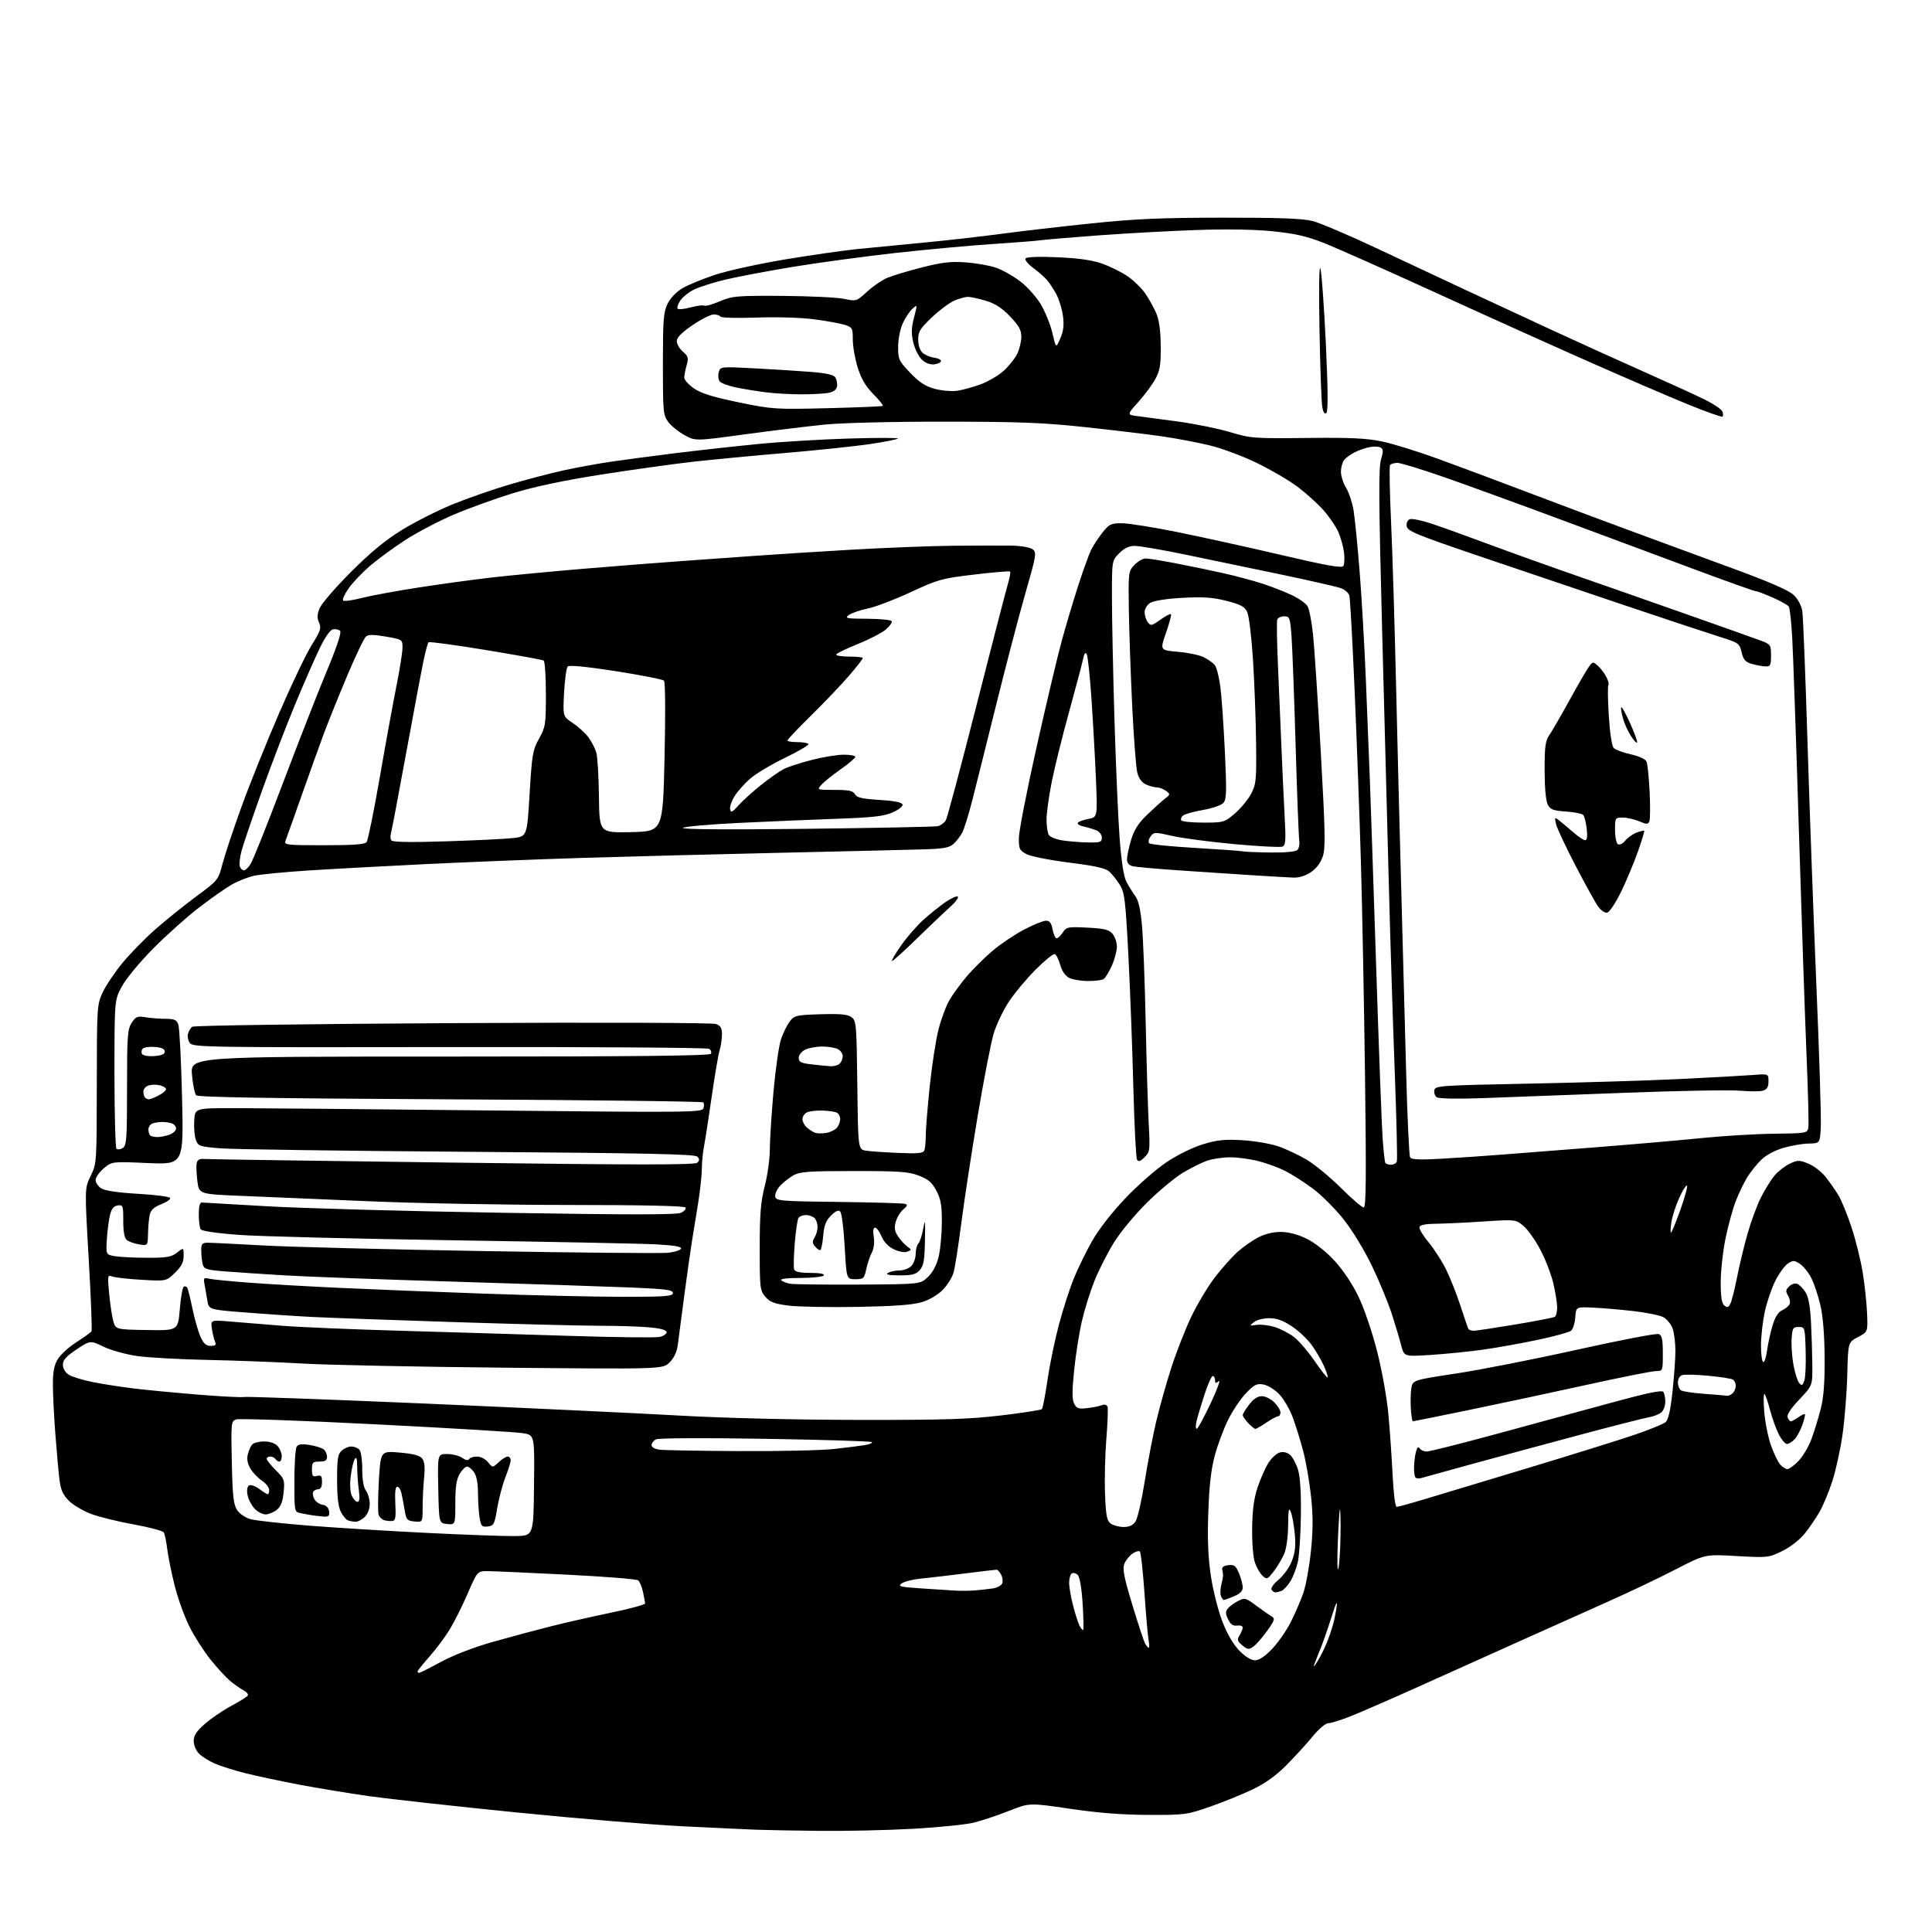 <?xml version="1.0" encoding="UTF-8" standalone="no"?>
<svg 
  version="1.1" 
  xmlns="http://www.w3.org/2000/svg" 
  xmlns:xlink="http://www.w3.org/1999/xlink" 
  xmlns:svg="http://www.w3.org/2000/svg"
  xmlns:rdf="http://www.w3.org/1999/02/22-rdf-syntax-ns#"
  xmlns:cc="http://creativecommons.org/ns#"
  xmlns:dc="http://purl.org/dc/elements/1.1/"
  viewBox="0 0 768 768"
  width="768"
  height="768"
>
<style>svg {background-color: white; }</style>"
<path stroke="none" fill="black" fill-rule="evenodd" d="M326.00,727.80C315.82,727.70 304.35,727.49 300.50,727.34C296.65,727.19 283.60,726.58 271.50,725.98C259.40,725.39 229.66,722.91 205.42,720.48C181.18,718.05 154.85,715.14 146.92,714.03C138.99,712.91 126.42,710.84 119.00,709.44C111.58,708.03 101.90,705.97 97.50,704.86C93.10,703.76 87.63,702.03 85.35,701.03C83.07,700.02 80.26,698.26 79.10,697.10C77.93,695.93 77.00,693.71 77.00,692.08C77.00,689.89 78.10,688.20 81.46,685.25C83.91,683.09 88.62,679.88 91.92,678.12C95.23,676.36 98.18,674.51 98.49,674.01C98.80,673.51 98.03,672.56 96.78,671.90C95.53,671.24 93.15,669.58 91.50,668.21C89.86,666.84 86.34,663.02 83.70,659.72C81.05,656.43 77.29,650.56 75.34,646.68C73.39,642.81 70.76,635.56 69.50,630.57C68.23,625.58 66.89,618.98 66.50,615.90C66.12,612.83 65.49,609.79 65.10,609.16C64.71,608.52 59.35,607.10 53.20,605.99C47.05,604.89 39.43,603.01 36.26,601.83C33.09,600.65 29.10,598.29 27.40,596.59C24.96,594.16 24.15,592.30 23.62,588.00C23.25,584.97 22.52,576.88 22.00,570.00C21.47,563.12 21.04,554.35 21.03,550.50C21.01,545.25 21.50,542.68 22.99,540.25C24.08,538.45 27.43,535.42 30.42,533.51C33.42,531.59 36.09,529.66 36.37,529.21C36.65,528.76 36.15,515.79 35.26,500.38C33.64,472.38 33.64,472.38 36.04,467.44C38.43,462.54 38.45,462.21 38.48,431.00C38.50,400.43 38.57,399.36 40.76,394.60C42.00,391.90 45.52,386.64 48.58,382.90C51.64,379.16 57.60,373.07 61.82,369.36C66.04,365.66 73.38,359.76 78.11,356.27C86.70,349.93 86.73,349.89 88.50,343.21C89.47,339.52 92.89,329.27 96.10,320.44C99.30,311.61 105.97,295.03 110.91,283.60C115.85,272.17 121.70,259.93 123.92,256.39C127.42,250.80 127.80,249.66 126.83,247.53C125.99,245.68 126.04,244.30 127.05,241.80C127.78,239.98 133.36,233.52 139.44,227.43C147.29,219.58 153.20,214.70 159.81,210.64C164.93,207.49 173.93,202.94 179.81,200.53C185.69,198.13 195.90,194.57 202.50,192.62C209.10,190.68 218.64,188.17 223.70,187.05C228.77,185.93 237.32,184.36 242.70,183.56C248.09,182.76 259.96,181.19 269.07,180.07C278.19,178.95 292.81,177.33 301.57,176.48C310.33,175.62 326.50,174.65 337.50,174.32C348.50,174.00 357.25,174.00 356.95,174.33C356.64,174.67 351.70,175.64 345.96,176.51C340.23,177.37 325.18,178.95 312.52,180.03C299.86,181.10 283.20,182.69 275.50,183.55C267.80,184.41 251.41,186.70 239.07,188.63C224.00,191.00 212.45,193.44 203.86,196.08C196.83,198.24 186.22,202.08 180.29,204.61C174.35,207.14 165.68,211.70 161.00,214.74C156.32,217.77 149.99,222.43 146.92,225.08C143.85,227.74 140.07,231.73 138.52,233.97C136.97,236.21 136.01,238.35 136.40,238.73C136.78,239.11 140.11,238.65 143.79,237.71C147.48,236.76 157.70,234.88 166.50,233.52C175.30,232.16 188.35,230.38 195.50,229.56C202.65,228.74 219.07,227.18 232.00,226.09C244.93,225.01 262.48,223.63 271.00,223.03C279.52,222.43 292.57,221.50 300.00,220.96C307.43,220.42 324.52,219.33 338.00,218.54C351.48,217.75 369.93,217.03 379.00,216.94C388.07,216.86 398.45,216.84 402.06,216.89C405.76,216.95 409.41,217.58 410.43,218.33C412.15,219.59 412.02,220.45 407.57,235.97C405.00,244.94 399.77,264.93 395.94,280.39C392.11,295.85 387.83,312.96 386.43,318.42C385.03,323.87 383.28,329.50 382.54,330.92C381.81,332.34 380.25,334.37 379.08,335.43C377.31,337.03 375.13,337.41 366.23,337.66C360.33,337.83 334.57,338.45 309.00,339.02C283.43,339.60 248.32,340.51 231.00,341.05C213.68,341.58 185.78,342.69 169.00,343.51C152.22,344.32 131.07,345.48 122.00,346.07C112.92,346.66 103.47,347.59 101.00,348.13C98.53,348.67 94.47,350.28 92.00,351.71C89.53,353.14 83.67,357.25 79.00,360.85C74.33,364.45 66.22,371.70 61.00,376.95C55.75,382.23 50.16,388.97 48.50,392.01C45.50,397.50 45.50,397.50 45.50,426.67C45.50,442.71 45.86,456.19 46.30,456.63C46.74,457.07 47.86,456.94 48.80,456.35C50.32,455.38 50.50,452.84 50.50,432.34C50.50,411.73 50.69,409.13 52.35,406.59C53.98,404.10 54.62,403.84 57.85,404.37C59.86,404.71 63.42,404.98 65.77,404.99C69.29,405.00 70.20,405.40 70.89,407.25C71.35,408.49 72.01,421.52 72.37,436.22C73.01,462.94 73.01,462.94 58.75,462.33C44.50,461.71 44.50,461.71 41.25,464.44C39.46,465.95 38.00,468.03 38.00,469.07C38.00,470.10 39.01,471.60 40.25,472.40C41.70,473.32 46.88,474.09 54.77,474.55C61.52,474.94 67.30,475.67 67.61,476.18C67.92,476.68 66.36,477.81 64.14,478.68C61.19,479.84 59.94,480.98 59.52,482.92C59.20,484.38 58.89,487.74 58.84,490.39C58.74,495.22 58.74,495.22 55.28,494.66C53.38,494.35 51.19,493.57 50.41,492.93C49.46,492.14 49.00,489.64 49.00,485.31C49.00,479.22 48.88,478.88 46.79,479.18C45.20,479.41 44.33,480.49 43.72,483.00C43.24,484.93 42.69,489.26 42.48,492.63C42.10,498.75 42.10,498.75 45.80,499.37C47.83,499.70 53.60,499.98 58.62,499.99C66.33,500.00 68.13,499.68 70.37,497.93C73.00,495.85 73.00,495.85 73.00,499.23C73.00,501.77 72.14,503.44 69.55,505.95C66.10,509.30 66.10,509.30 56.30,508.74C50.91,508.43 45.64,507.84 44.59,507.42C42.78,506.70 42.72,507.05 43.37,514.08C43.75,518.16 44.48,523.08 45.00,525.00C45.94,528.50 45.94,528.50 58.36,528.71C70.77,528.92 70.77,528.92 71.47,520.46C71.86,515.81 72.56,511.77 73.02,511.49C73.48,511.20 74.11,511.37 74.42,511.87C74.73,512.37 75.66,516.09 76.49,520.14C77.32,524.19 78.75,529.19 79.65,531.25C80.92,534.12 81.88,535.00 83.76,535.00C85.72,535.00 86.06,534.65 85.45,533.25C85.04,532.29 84.48,529.97 84.22,528.10C83.75,524.69 83.75,524.69 91.62,525.34C95.96,525.70 105.12,526.45 112.00,527.00C118.88,527.55 140.03,528.45 159.00,528.99C177.97,529.54 208.32,530.45 226.44,531.03C244.55,531.61 260.64,531.80 262.19,531.46C263.73,531.12 265.00,530.27 265.00,529.57C265.00,528.72 262.72,528.07 258.25,527.65C254.54,527.30 245.53,527.01 238.24,527.01C230.95,527.00 204.85,526.34 180.24,525.54C155.63,524.74 130.55,523.83 124.50,523.53C118.45,523.23 106.64,522.45 98.26,521.79C83.02,520.61 83.02,520.61 82.44,517.06C82.12,515.10 81.62,512.20 81.32,510.61C80.83,507.99 80.99,507.78 83.14,508.31C84.44,508.62 91.80,509.35 99.50,509.92C107.20,510.49 123.17,511.41 135.00,511.95C146.82,512.50 172.47,513.53 192.00,514.23C211.53,514.93 236.50,515.50 247.50,515.50C264.61,515.50 267.50,515.28 267.50,514.00C267.50,512.76 264.69,512.38 251.00,511.81C241.93,511.43 210.65,510.40 181.50,509.51C152.35,508.63 121.53,507.49 113.00,506.97C104.47,506.46 93.82,505.75 89.33,505.39C82.14,504.82 81.10,504.49 80.60,502.62C80.28,501.45 80.02,499.04 80.01,497.25C80.00,494.37 80.31,494.00 82.75,494.01C84.26,494.01 94.05,494.50 104.50,495.08C114.95,495.67 154.32,496.68 192.00,497.32C229.68,497.97 262.71,498.27 265.42,498.00C268.13,497.73 270.51,496.98 270.72,496.35C270.98,495.56 267.92,495.03 260.80,494.65C255.14,494.35 218.78,493.62 180.00,493.03C141.22,492.44 102.98,491.48 95.00,490.89C86.21,490.24 80.22,489.36 79.77,488.66C79.36,488.02 79.02,485.36 79.02,482.75C79.01,479.60 79.42,478.01 80.25,478.02C80.94,478.03 92.53,478.70 106.00,479.50C119.47,480.30 161.49,481.47 199.36,482.09C249.96,482.92 268.87,482.92 270.67,482.11C272.01,481.49 272.84,480.54 272.50,480.00C272.10,479.36 255.43,479.00 226.19,478.99C201.06,478.98 165.43,478.33 147.00,477.53C128.57,476.73 105.76,475.77 96.30,475.39C79.11,474.70 79.11,474.70 78.45,469.48C78.10,466.61 77.97,463.42 78.18,462.38C78.45,461.07 79.31,460.56 81.03,460.71C82.39,460.83 126.82,461.47 179.76,462.15C254.09,463.10 276.29,463.11 277.21,462.19C278.13,461.27 278.12,460.72 277.15,459.75C276.18,458.78 255.99,458.36 186.49,457.86C137.32,457.51 92.98,456.89 87.97,456.50C79.40,455.82 78.81,455.63 77.89,453.20C77.35,451.79 77.04,448.35 77.20,445.56C77.50,440.50 77.50,440.50 93.00,440.50C101.53,440.51 146.85,440.91 193.72,441.41C273.46,442.25 278.99,442.20 279.60,440.61C279.95,439.68 279.93,438.60 279.54,438.21C279.15,437.82 233.89,437.27 178.97,437.00C108.55,436.65 78.78,436.18 78.00,435.40C77.40,434.80 76.64,431.09 76.31,427.15C75.71,420.00 75.71,420.00 178.80,420.00C253.35,420.00 282.07,419.69 282.57,418.89C282.95,418.28 282.64,417.39 281.88,416.92C281.12,416.45 234.66,416.14 178.63,416.23C82.72,416.39 76.69,416.30 75.49,414.65C74.79,413.69 74.44,412.04 74.71,410.99C74.99,409.93 75.73,408.66 76.36,408.16C77.01,407.65 121.55,407.03 179.90,406.71C239.17,406.39 283.29,406.54 284.65,407.06C286.44,407.74 287.00,408.71 287.00,411.15C287.00,412.92 286.58,415.74 286.07,417.43C285.56,419.12 284.17,427.25 282.98,435.50C281.80,443.75 280.42,452.66 279.92,455.30C279.41,457.94 279.00,462.10 279.00,464.55C279.00,467.00 278.33,473.16 277.52,478.25C276.70,483.34 275.59,490.20 275.05,493.50C274.50,496.80 273.14,506.48 272.01,515.00C270.88,523.52 269.72,532.37 269.43,534.66C269.09,537.35 267.95,539.79 266.20,541.55C263.50,544.27 263.50,544.27 201.00,543.68C166.62,543.35 130.40,542.61 120.50,542.04C110.60,541.47 93.50,540.81 82.50,540.59C71.50,540.37 58.90,539.67 54.50,539.04C50.10,538.41 44.11,536.75 41.19,535.35C35.88,532.80 35.88,532.80 30.44,536.41C26.30,539.16 25.00,540.61 25.00,542.49C25.00,543.96 25.93,545.56 27.29,546.46C28.55,547.28 32.94,548.62 37.04,549.43C41.14,550.24 48.55,551.39 53.50,551.98C58.45,552.57 69.88,553.66 78.90,554.40C87.92,555.13 96.02,555.55 96.90,555.32C97.78,555.09 130.22,556.27 169.00,557.94C207.78,559.62 253.00,561.75 269.50,562.68C288.01,563.72 315.40,564.39 341.00,564.43C375.41,564.49 385.15,564.18 398.00,562.65C406.52,561.64 413.80,560.51 414.16,560.15C414.52,559.79 415.53,554.55 416.41,548.50C417.28,542.45 419.34,532.52 420.97,526.43C422.60,520.34 425.26,512.12 426.87,508.16C428.48,504.20 431.76,497.51 434.15,493.29C436.77,488.67 442.04,481.91 447.39,476.29C452.27,471.16 459.62,464.72 463.71,461.99C468.03,459.10 474.10,456.12 478.19,454.87C483.90,453.14 486.86,452.83 493.86,453.25C498.61,453.53 505.03,454.63 508.13,455.68C511.22,456.74 516.35,459.16 519.52,461.05C522.70,462.95 528.80,467.99 533.08,472.25C537.37,476.51 541.42,480.00 542.09,480.00C543.03,480.00 543.15,468.24 542.61,427.25C542.23,398.24 541.49,359.88 540.96,342.00C540.43,324.12 539.31,293.52 538.46,274.00C537.62,254.47 536.68,237.69 536.38,236.69C536.08,235.70 534.63,234.42 533.16,233.86C531.70,233.29 520.83,230.80 509.00,228.33C497.18,225.85 480.07,222.30 471.00,220.42C461.93,218.55 453.00,217.01 451.17,217.01C448.82,217.00 446.99,217.86 444.92,219.92C442.00,222.85 442.00,222.85 442.01,237.67C442.02,245.83 442.46,267.35 443.00,285.50C443.54,303.65 444.46,324.99 445.05,332.92C445.75,342.29 446.68,348.41 447.72,350.42C448.59,352.11 450.17,354.66 451.21,356.08C452.56,357.90 453.37,361.39 453.97,368.08C454.44,373.26 455.09,390.55 455.43,406.50C455.76,422.45 456.31,440.51 456.63,446.64C457.20,457.23 457.12,457.88 454.99,460.01C453.34,461.66 452.57,461.92 451.99,460.99C451.57,460.30 450.91,447.31 450.52,432.12C450.14,416.93 449.25,393.40 448.55,379.84C447.41,357.83 447.05,354.81 445.17,351.77C444.01,349.90 442.14,347.53 441.01,346.51C439.47,345.11 435.46,344.21 425.09,342.91C417.47,341.95 409.83,340.45 408.12,339.56C405.29,338.10 405.00,337.50 405.00,333.22C405.00,330.63 408.14,314.49 411.97,297.36C415.80,280.23 420.32,261.10 422.03,254.86C423.73,248.61 426.73,238.55 428.70,232.50C430.66,226.45 432.95,220.15 433.77,218.50C434.60,216.85 436.60,213.81 438.22,211.75C440.89,208.36 441.62,208.00 445.91,208.00C448.53,208.00 458.41,209.56 467.88,211.48C477.35,213.39 495.93,217.48 509.17,220.58C527.47,224.86 533.43,225.92 534.01,224.98C534.43,224.30 534.55,221.89 534.27,219.62C533.99,217.36 532.98,213.70 532.02,211.50C531.06,209.30 528.40,205.39 526.11,202.81C523.81,200.23 519.16,196.03 515.75,193.47C512.35,190.92 505.05,186.65 499.53,183.99C494.02,181.32 485.68,178.22 481.00,177.08C476.32,175.94 468.00,174.35 462.50,173.54C457.00,172.73 443.27,171.07 432.00,169.86C414.83,168.01 405.65,167.64 375.50,167.62C354.30,167.60 334.57,168.09 327.50,168.81C320.90,169.48 306.69,171.22 295.93,172.68C276.36,175.35 276.36,175.35 272.02,172.92C269.63,171.59 266.74,169.23 265.59,167.67C263.63,165.02 263.50,163.57 263.51,144.67C263.52,126.98 263.75,124.03 265.39,120.72C266.51,118.45 268.91,115.96 271.38,114.52C273.65,113.19 279.55,110.78 284.50,109.16C289.45,107.55 301.82,104.84 312.00,103.14C322.18,101.45 335.00,99.60 340.50,99.04C346.00,98.48 357.93,97.32 367.00,96.46C376.07,95.60 389.80,94.05 397.50,93.02C405.20,91.98 421.40,90.10 433.50,88.84C451.21,87.00 461.45,86.55 486.00,86.53C508.56,86.51 517.88,86.85 521.80,87.86C524.72,88.61 536.20,93.50 547.30,98.72C558.41,103.94 574.25,111.37 582.50,115.22C590.75,119.08 606.73,126.49 618.00,131.70C629.27,136.90 646.14,144.54 655.48,148.68C664.81,152.82 675.07,157.52 678.27,159.14C681.47,160.75 684.35,162.75 684.67,163.58C684.99,164.41 685.01,165.32 684.73,165.61C684.44,165.89 678.42,163.78 671.35,160.90C664.28,158.03 646.58,150.41 632.00,143.96C617.42,137.52 589.52,124.95 570.00,116.02C550.48,107.10 530.63,98.29 525.90,96.44C519.40,93.90 514.52,92.80 505.90,91.93C498.66,91.20 487.56,91.02 475.50,91.44C465.05,91.80 447.73,92.75 437.00,93.54C426.27,94.33 415.93,95.20 414.00,95.47C412.07,95.75 403.30,96.44 394.50,97.01C385.70,97.59 368.38,99.18 356.00,100.55C343.62,101.93 325.18,104.43 315.00,106.11C304.82,107.79 292.68,110.10 288.00,111.23C283.32,112.37 277.82,114.14 275.76,115.16C273.71,116.19 271.29,118.16 270.38,119.54C269.47,120.93 269.03,122.36 269.40,122.73C269.76,123.10 272.11,122.85 274.60,122.18C277.10,121.52 279.53,121.21 280.00,121.50C280.47,121.79 283.25,121.01 286.18,119.76C291.14,117.65 292.82,117.51 311.00,117.62C321.73,117.69 332.74,118.22 335.48,118.79C340.44,119.82 340.48,119.81 344.66,115.96C346.97,113.83 350.58,111.35 352.68,110.46C354.78,109.57 361.00,107.70 366.50,106.30C374.56,104.25 377.96,103.86 384.00,104.31C388.12,104.61 393.52,105.57 396.00,106.44C398.48,107.31 402.75,109.72 405.50,111.80C408.25,113.87 411.95,117.98 413.71,120.93C415.48,123.88 417.56,129.03 418.34,132.39C419.76,138.50 419.76,138.50 421.48,134.54C422.74,131.63 423.03,129.27 422.55,125.65C422.19,122.93 421.03,119.09 419.98,117.10C418.93,115.12 417.27,112.56 416.28,111.41C415.30,110.25 412.82,108.07 410.76,106.54C408.70,105.02 407.30,103.32 407.65,102.76C408.05,102.11 412.67,101.93 420.39,102.27C428.94,102.64 434.19,103.40 438.23,104.84C441.39,105.96 445.91,108.22 448.29,109.85C450.66,111.49 453.80,114.55 455.26,116.66C456.71,118.77 458.68,122.30 459.62,124.50C460.78,127.21 461.36,131.40 461.41,137.50C461.49,144.93 461.12,147.21 459.33,150.55C458.14,152.78 455.08,156.91 452.55,159.74C447.93,164.87 447.93,164.87 452.22,165.42C454.57,165.72 461.90,166.70 468.50,167.60C475.10,168.50 484.32,170.38 489.00,171.79C497.15,174.24 498.41,174.33 519.50,174.10C536.80,173.90 543.18,174.20 549.38,175.49C553.71,176.39 563.83,179.53 571.88,182.47C579.92,185.40 596.17,191.48 608.00,195.97C619.83,200.47 638.50,207.45 649.50,211.50C660.50,215.55 678.66,222.24 689.87,226.36C703.64,231.42 711.14,234.72 713.05,236.55C714.70,238.13 716.10,240.75 716.44,242.87C716.76,244.87 717.69,268.32 718.51,295.00C719.33,321.68 720.93,365.32 722.05,392.00C723.18,418.68 723.97,443.65 723.80,447.50C723.50,454.50 723.50,454.50 719.00,454.58C716.52,454.62 711.94,455.41 708.82,456.33C705.34,457.36 701.91,459.24 699.97,461.18C698.23,462.92 695.81,465.96 694.59,467.92C693.37,469.89 691.37,474.00 690.15,477.06C688.92,480.12 687.05,486.87 685.97,492.06C684.90,497.25 684.02,505.16 684.01,509.63C684.00,515.47 684.40,518.09 685.43,518.94C686.57,519.89 687.06,519.76 687.82,518.31C688.35,517.32 689.53,512.67 690.45,508.00C691.37,503.32 693.24,495.50 694.62,490.60C696.00,485.71 698.42,479.14 700.00,476.00C701.58,472.86 704.03,468.93 705.43,467.27C706.83,465.60 709.53,463.50 711.43,462.60C714.58,461.10 715.21,461.10 718.82,462.54C720.99,463.41 724.08,465.78 725.68,467.81C727.29,469.84 729.57,473.09 730.75,475.03C731.93,476.97 734.25,482.61 735.91,487.57C737.57,492.52 739.59,500.61 740.41,505.54C741.22,510.47 742.02,517.87 742.19,521.98C742.50,529.46 742.50,529.46 738.57,531.51C734.64,533.56 734.64,533.56 734.32,546.53C734.14,553.66 733.28,564.38 732.42,570.35C731.56,576.32 729.73,584.64 728.36,588.85C726.99,593.06 724.71,598.52 723.30,601.00C721.88,603.48 719.20,607.38 717.35,609.68C715.39,612.11 711.67,614.99 708.46,616.57C703.04,619.21 702.69,619.25 690.35,618.55C677.77,617.83 677.77,617.83 666.14,623.84C659.74,627.14 647.75,632.86 639.50,636.54C631.25,640.23 615.73,647.18 605.00,651.99C594.27,656.80 576.27,664.89 565.00,669.97C553.73,675.05 541.23,680.51 537.22,682.10C533.22,683.70 529.08,685.00 528.03,685.00C526.93,685.00 524.27,687.24 521.81,690.25C519.44,693.13 514.77,698.25 511.43,701.62C507.26,705.83 503.02,708.88 497.93,711.32C493.84,713.28 486.23,716.37 481.00,718.19C471.84,721.38 470.96,721.50 456.50,721.45C446.09,721.42 436.56,720.67 425.36,719.02C409.22,716.63 409.22,716.63 401.11,719.84C396.64,721.60 390.40,723.70 387.24,724.49C384.09,725.29 373.18,726.40 363.00,726.97C352.82,727.54 336.18,727.91 326.00,727.80zM166.60,665.00C166.92,665.00 170.86,663.02 175.35,660.59C180.31,657.91 188.40,654.80 196.00,652.65C202.88,650.71 213.22,647.93 219.00,646.48C224.78,645.02 235.57,642.58 243.00,641.04C250.43,639.51 256.48,637.86 256.45,637.38C256.42,636.90 256.03,634.83 255.59,632.79C255.15,630.74 254.28,628.68 253.65,628.20C253.02,627.71 240.35,626.71 225.50,625.96C210.65,625.21 196.54,624.58 194.14,624.55C189.78,624.50 189.78,624.50 185.98,633.30C183.89,638.14 180.68,644.58 178.84,647.62C177.00,650.66 173.36,655.55 170.75,658.48C168.14,661.42 166.00,664.09 166.00,664.41C166.00,664.73 166.27,665.00 166.60,665.00zM523.67,660.50C524.71,658.85 526.31,655.70 527.22,653.50C528.13,651.30 529.31,647.92 529.85,646.00C530.39,644.08 531.07,640.70 531.36,638.50C531.70,635.93 531.00,637.36 529.39,642.50C528.02,646.90 525.98,652.75 524.86,655.50C523.74,658.25 522.59,661.17 522.31,662.00C522.02,662.83 522.64,662.15 523.67,660.50zM498.87,660.00C500.49,660.00 502.83,658.45 505.66,655.49C508.03,653.02 511.39,648.18 513.13,644.75C514.86,641.32 517.11,636.08 518.13,633.11C519.15,630.14 520.50,622.66 521.13,616.47C521.97,608.17 521.98,602.52 521.16,594.86C520.56,589.16 519.14,581.01 518.02,576.75C516.89,572.49 515.02,566.46 513.86,563.35C512.69,560.23 510.33,556.18 508.62,554.34C506.90,552.50 504.08,550.72 502.35,550.39C499.62,549.87 498.69,550.32 495.35,553.76C493.23,555.95 490.02,560.72 488.21,564.36C486.40,568.01 483.99,574.48 482.86,578.74C481.40,584.25 480.66,590.85 480.31,601.50C479.95,612.27 480.25,619.38 481.38,626.72C482.24,632.34 484.28,640.40 485.93,644.63C487.81,649.50 490.29,653.74 492.66,656.16C495.00,658.56 497.33,660.00 498.87,660.00zM498.23,654.55C496.43,655.81 495.92,655.76 493.85,654.05C491.82,652.39 491.67,651.85 492.75,650.08C493.44,648.95 494.00,647.54 494.00,646.95C494.00,646.36 493.00,646.02 491.78,646.19C490.16,646.41 489.18,645.73 488.20,643.70C487.11,641.44 487.09,640.60 488.10,639.38C488.79,638.55 490.61,637.22 492.15,636.42C494.80,635.05 495.19,635.15 499.33,638.24C501.74,640.03 504.48,641.95 505.41,642.50C506.95,643.40 506.78,643.97 503.69,648.32C501.80,650.96 499.34,653.77 498.23,654.55zM456.61,655.00C456.91,655.00 456.91,653.76 456.61,652.25C456.31,650.74 455.56,642.30 454.96,633.50C454.35,624.70 453.53,617.17 453.14,616.76C452.74,616.35 451.40,616.73 450.15,617.61C448.90,618.49 447.44,620.34 446.92,621.72C446.16,623.70 446.85,627.18 450.10,637.87C452.37,645.37 454.65,652.29 455.15,653.25C455.66,654.21 456.32,655.00 456.61,655.00zM430.54,648.00C430.80,648.00 430.73,643.39 430.38,637.75C430.01,631.62 429.24,626.95 428.47,626.13C427.77,625.38 426.70,625.07 426.10,625.44C425.49,625.81 425.00,627.49 425.00,629.16C425.00,630.84 425.71,634.97 426.59,638.33C427.46,641.70 428.60,645.25 429.12,646.23C429.64,647.20 430.28,648.00 430.54,648.00zM486.50,636.00C486.19,636.00 485.68,635.32 485.36,634.48C485.04,633.65 485.07,631.74 485.43,630.23C485.79,628.73 486.12,627.05 486.17,626.50C486.22,625.95 486.08,624.83 485.88,624.00C485.62,622.98 486.40,622.40 488.27,622.18C490.63,621.91 491.27,622.40 492.52,625.40C493.34,627.34 494.00,629.87 494.00,631.02C494.00,632.45 492.92,633.56 490.53,634.55C488.62,635.35 486.81,636.00 486.50,636.00zM387.50,632.22C389.70,632.04 392.92,631.68 394.65,631.42C396.39,631.16 398.07,630.25 398.40,629.40C398.73,628.55 398.53,626.99 397.96,625.93C397.39,624.87 396.61,623.99 396.21,623.98C395.82,623.97 390.10,624.64 383.50,625.48C376.90,626.31 368.96,627.24 365.86,627.55C362.76,627.86 359.40,628.72 358.40,629.45C356.82,630.61 357.83,630.86 366.04,631.40C371.24,631.75 377.30,632.14 379.50,632.28C381.70,632.42 385.30,632.39 387.50,632.22zM506.98,633.00C506.50,633.00 505.81,632.51 505.44,631.91C505.07,631.31 506.36,629.50 508.30,627.90C510.28,626.27 512.60,623.00 513.56,620.47C514.84,617.13 515.13,614.35 514.70,609.73C514.38,606.30 513.67,602.38 513.12,601.00C512.33,599.00 512.11,600.06 512.06,606.28C512.03,610.67 511.37,615.58 510.55,617.53C509.75,619.44 507.89,622.59 506.41,624.53C503.88,627.85 503.61,627.96 501.90,626.41C500.90,625.50 499.52,623.13 498.84,621.13C498.13,619.05 497.67,613.19 497.75,607.38C497.85,600.07 498.47,595.53 499.98,591.07C501.12,587.66 503.06,583.32 504.28,581.42C505.50,579.52 507.53,577.69 508.79,577.36C510.22,576.99 511.76,577.38 512.89,578.40C513.88,579.30 515.28,581.94 516.00,584.27C516.85,587.03 517.24,593.32 517.12,602.42C517.02,610.07 516.47,618.38 515.91,620.88C515.35,623.39 514.01,626.87 512.93,628.62C511.84,630.37 510.26,632.07 509.40,632.40C508.54,632.73 507.45,633.00 506.98,633.00zM532.03,623.50C532.43,621.85 532.82,615.81 532.88,610.08C532.95,604.35 532.84,599.85 532.64,600.08C532.44,600.31 532.05,606.35 531.78,613.50C531.51,620.65 531.62,625.15 532.03,623.50zM204.78,610.62C212.07,610.50 212.07,610.50 212.28,590.50C212.50,570.50 212.50,570.50 208.00,569.72C205.53,569.29 179.30,567.71 149.73,566.21C120.16,564.70 95.02,563.82 93.88,564.24C91.86,564.99 91.81,565.55 92.15,581.30C92.44,594.69 92.81,598.06 94.24,600.25C95.24,601.77 97.54,603.33 99.63,603.91C101.64,604.46 112.11,605.61 122.89,606.47C133.68,607.32 154.88,608.63 170.00,609.37C185.12,610.12 200.78,610.68 204.78,610.62zM193.89,606.80C191.57,607.07 191.21,606.69 190.65,603.30C190.30,601.21 190.02,596.79 190.01,593.47C190.00,589.65 189.43,586.63 188.44,585.22C187.59,584.00 186.33,583.00 185.66,583.00C184.98,583.00 183.66,584.31 182.72,585.90C181.45,588.05 181.00,591.08 181.00,597.47C181.00,606.13 181.00,606.13 177.75,605.81C174.50,605.50 174.50,605.50 174.22,591.75C173.94,578.00 173.94,578.00 177.75,578.00C179.84,578.00 182.53,578.68 183.71,579.51C185.08,580.47 186.10,580.65 186.49,580.01C186.84,579.45 188.26,579.00 189.65,579.00C191.07,579.00 192.98,579.99 194.00,581.25C195.83,583.50 195.83,583.50 198.23,581.25C199.55,580.01 201.16,579.00 201.81,579.00C202.47,579.00 203.00,579.66 203.00,580.46C203.00,581.27 202.06,584.31 200.91,587.21C199.76,590.12 198.30,595.65 197.66,599.50C196.59,605.95 196.29,606.52 193.89,606.80zM446.67,607.00C448.98,607.00 450.39,606.33 451.42,604.75C452.22,603.51 453.84,596.42 455.02,589.00C456.20,581.58 458.23,570.96 459.52,565.42C460.82,559.88 463.53,550.20 465.54,543.92C467.56,537.64 471.15,528.45 473.51,523.50C475.88,518.55 480.04,511.57 482.76,508.00C485.47,504.43 489.54,499.83 491.80,497.79C494.06,495.75 497.84,493.09 500.20,491.87C502.95,490.46 506.22,489.68 509.25,489.71C512.28,489.75 515.98,490.73 519.43,492.42C522.68,494.01 527.09,497.49 530.43,501.09C533.80,504.74 537.56,510.33 539.96,515.31C542.21,519.94 545.43,529.36 547.38,537.00C549.30,544.51 551.30,555.61 551.89,562.00C552.47,568.33 553.23,579.24 553.58,586.25C553.94,593.60 554.62,599.00 555.19,599.00C555.74,599.00 560.53,597.69 565.84,596.09C571.15,594.49 589.90,588.84 607.50,583.53C625.10,578.22 644.23,572.25 650.00,570.27C655.77,568.29 661.21,566.07 662.09,565.33C663.19,564.39 664.03,560.71 664.84,553.24C665.48,547.33 666.00,539.98 666.00,536.90C666.00,533.82 665.50,529.87 664.89,528.12C664.28,526.37 662.59,524.32 661.12,523.56C659.66,522.81 654.20,521.72 648.98,521.13C643.77,520.55 636.58,519.95 633.00,519.79C626.50,519.50 626.50,519.50 626.20,523.67C626.03,525.97 625.28,528.35 624.54,528.97C623.80,529.58 617.86,531.22 611.35,532.60C604.83,533.98 595.00,535.74 589.50,536.51C584.00,537.28 574.70,538.22 568.83,538.60C558.15,539.28 558.15,539.28 557.02,534.89C556.40,532.48 554.74,526.90 553.33,522.50C551.93,518.10 548.38,509.51 545.46,503.41C542.35,496.92 537.61,489.12 534.04,484.63C530.68,480.40 525.14,474.89 521.72,472.37C518.30,469.85 513.44,466.74 510.93,465.47C508.41,464.19 503.62,462.44 500.28,461.57C496.94,460.71 491.80,460.02 488.86,460.04C485.91,460.07 481.81,460.69 479.73,461.43C477.66,462.17 473.41,464.29 470.29,466.14C467.17,467.99 460.74,473.32 456.01,478.00C451.18,482.76 445.35,489.80 442.76,494.00C440.21,498.12 436.75,504.95 435.06,509.16C433.38,513.37 431.13,520.57 430.07,525.16C429.00,529.75 427.62,538.53 426.99,544.68C426.13,553.18 426.13,556.38 427.03,558.05C428.02,559.91 428.81,560.16 432.35,559.73C434.63,559.45 437.23,558.92 438.12,558.55C439.07,558.16 439.95,558.43 440.24,559.19C440.51,559.91 440.31,565.67 439.79,572.00C439.27,578.33 439.04,588.18 439.27,593.90C439.61,602.55 439.99,604.52 441.53,605.65C442.55,606.39 444.86,607.00 446.67,607.00zM141.25,604.92C140.29,604.88 138.93,604.61 138.23,604.33C137.53,604.05 136.29,602.53 135.48,600.96C134.47,599.00 134.00,594.98 134.00,588.20C134.00,579.89 134.29,578.05 135.83,576.65C136.83,575.74 138.54,575.00 139.63,575.00C140.71,575.00 142.14,575.54 142.80,576.20C143.49,576.89 144.00,580.20 144.00,584.01C144.00,588.27 144.52,591.31 145.47,592.56C146.28,593.63 146.95,595.96 146.97,597.75C146.99,599.70 146.20,601.80 145.00,603.00C143.90,604.10 142.21,604.96 141.25,604.92zM156.00,604.62C155.18,604.71 153.75,604.59 152.84,604.34C151.92,604.09 150.89,603.14 150.54,602.24C150.19,601.33 150.22,595.22 150.60,588.67C151.30,576.75 151.30,576.75 158.90,577.42C164.29,577.89 166.89,578.58 167.84,579.79C168.78,581.00 169.00,583.23 168.59,587.40C168.26,590.64 168.00,595.96 168.00,599.21C168.00,605.13 168.00,605.13 164.77,604.81C161.79,604.52 161.49,604.16 160.80,600.00C160.39,597.52 159.81,594.49 159.51,593.25C159.21,592.01 158.47,591.00 157.88,591.00C157.17,591.00 156.92,593.35 157.15,597.73C157.43,603.14 157.21,604.48 156.00,604.62zM128.82,602.86C127.54,602.79 125.38,602.55 124.00,602.33C122.62,602.12 120.49,601.72 119.25,601.45C117.06,600.98 117.00,600.61 117.02,588.73C117.02,582.00 117.43,575.87 117.91,575.11C118.57,574.08 119.92,573.89 123.10,574.40C125.46,574.78 127.99,575.57 128.70,576.17C129.42,576.76 130.00,578.09 130.00,579.12C130.00,580.54 129.27,581.00 127.00,581.00C124.31,581.00 124.00,581.32 124.00,584.12C124.00,586.74 124.32,587.15 126.00,586.71C127.66,586.28 128.00,586.68 128.00,589.09C128.00,590.96 127.48,592.00 126.56,592.00C125.77,592.00 124.85,592.44 124.51,592.98C124.18,593.52 124.38,594.84 124.95,595.91C125.53,596.98 127.01,598.00 128.25,598.18C129.70,598.39 130.61,599.30 130.82,600.75C131.08,602.56 130.68,602.97 128.82,602.86zM105.56,602.00C104.35,602.00 102.38,600.97 101.19,599.70C100.00,598.44 98.75,596.02 98.41,594.32C98.03,592.40 98.25,590.97 98.99,590.50C99.66,590.09 101.47,590.71 103.05,591.88C104.63,593.05 106.16,594.00 106.46,594.00C106.76,594.00 107.00,593.21 107.00,592.25C107.00,591.29 105.69,589.63 104.10,588.56C102.51,587.50 100.45,585.33 99.51,583.75C98.40,581.86 98.04,579.96 98.49,578.19C98.86,576.72 99.63,574.95 100.20,574.26C100.78,573.57 102.92,573.00 104.97,573.00C107.30,573.00 109.31,573.68 110.35,574.83C111.26,575.83 112.00,577.63 112.00,578.83C112.00,580.02 111.58,581.00 111.06,581.00C110.54,581.00 109.84,580.55 109.50,580.00C109.16,579.45 108.23,579.00 107.44,579.00C106.65,579.00 106.00,579.40 106.00,579.90C106.00,580.39 107.63,582.43 109.62,584.42C113.05,587.85 113.22,588.33 112.75,593.21C112.39,596.96 111.64,598.87 110.02,600.19C108.79,601.18 106.78,602.00 105.56,602.00zM142.11,597.00C142.92,597.00 143.08,595.57 142.64,592.36C142.29,589.81 141.99,585.65 141.98,583.11C141.97,579.83 141.70,578.93 141.03,579.99C140.51,580.81 139.78,583.88 139.42,586.82C139.01,590.05 139.19,593.11 139.85,594.58C140.46,595.91 141.48,597.00 142.11,597.00zM564.93,587.56C564.06,587.81 563.05,587.72 562.68,587.34C562.30,586.97 562.04,585.05 562.10,583.08C562.15,581.11 562.51,578.38 562.89,577.01C563.36,575.32 563.83,574.92 564.35,575.76C564.77,576.44 566.04,577.00 567.17,577.00C568.30,577.00 580.98,573.80 595.36,569.89C609.74,565.99 630.27,560.40 640.99,557.48C655.11,553.63 660.69,552.49 661.23,553.33C661.64,553.98 661.98,555.71 661.98,557.18C661.99,558.65 661.35,560.51 660.55,561.31C659.75,562.11 657.39,563.06 655.30,563.43C653.21,563.79 640.48,567.04 627.00,570.65C613.52,574.26 594.40,579.43 584.50,582.15C574.60,584.87 565.79,587.30 564.93,587.56zM710.54,584.00C711.21,584.00 713.17,582.57 714.88,580.81C716.59,579.06 718.93,575.14 720.06,572.11C721.19,569.08 722.86,563.65 723.77,560.05C724.95,555.37 725.39,549.51 725.32,539.50C725.25,530.54 724.64,523.06 723.61,518.73C722.74,515.00 721.11,510.17 720.00,507.99C718.88,505.81 716.86,503.30 715.49,502.40C713.27,500.95 712.76,500.93 710.73,502.26C709.48,503.08 707.22,506.18 705.72,509.15C704.22,512.12 702.33,517.69 701.51,521.52C700.70,525.36 700.03,531.29 700.02,534.69C700.01,538.10 700.39,541.12 700.87,541.42C701.35,541.72 702.04,539.77 702.39,537.10C702.75,534.42 703.73,529.91 704.57,527.07C705.64,523.47 706.83,521.58 708.50,520.82C709.81,520.22 711.13,519.10 711.43,518.33C711.73,517.55 711.42,516.05 710.75,514.98C709.76,513.39 709.84,512.73 711.19,511.38C712.10,510.47 713.53,509.99 714.36,510.31C715.20,510.63 716.68,512.10 717.65,513.58C718.88,515.47 719.55,519.01 719.89,525.39C720.15,530.40 720.39,538.16 720.43,542.64C720.50,550.78 720.50,550.78 715.26,556.32C711.82,559.95 710.22,562.41 710.61,563.43C710.94,564.30 711.52,565.00 711.88,565.00C712.25,565.00 713.58,564.28 714.84,563.40C716.10,562.52 717.28,561.95 717.48,562.15C717.67,562.34 717.23,564.22 716.51,566.32C715.78,568.42 714.40,571.00 713.44,572.07C712.48,573.13 711.09,574.00 710.37,574.00C709.64,574.00 708.17,572.29 707.11,570.21C706.04,568.12 704.49,563.80 703.65,560.61C702.82,557.42 701.82,554.51 701.43,554.15C701.04,553.79 700.98,556.88 701.30,561.00C701.61,565.12 702.80,571.17 703.94,574.43C705.08,577.69 706.76,581.18 707.66,582.18C708.57,583.18 709.86,584.00 710.54,584.00zM294.00,576.83C309.68,576.92 326.55,576.54 331.50,576.00C336.45,575.46 342.01,574.76 343.85,574.45C345.70,574.13 346.92,573.59 346.58,573.25C346.24,572.90 327.18,572.32 304.23,571.95C279.91,571.55 261.77,571.64 260.75,572.17C259.79,572.66 259.00,573.70 259.00,574.47C259.00,575.30 260.32,576.04 262.25,576.28C264.04,576.50 278.32,576.75 294.00,576.83zM475.73,567.97C476.15,567.96 478.63,563.41 481.24,557.86C483.84,552.32 485.30,548.33 484.49,549.01C483.27,550.02 483.00,549.94 483.00,548.62C483.00,547.73 482.59,547.00 482.08,547.00C481.58,547.00 480.04,550.49 478.67,554.75C477.30,559.01 475.90,563.74 475.57,565.25C475.24,566.76 475.31,567.99 475.73,567.97zM499.03,568.00C498.66,568.00 497.37,566.96 496.17,565.69C494.98,564.41 494.00,562.99 494.00,562.53C494.00,562.07 495.15,560.18 496.55,558.34C498.24,556.13 499.94,555.00 501.60,555.00C502.97,555.00 505.20,556.10 506.55,557.45C507.90,558.80 509.00,560.60 509.00,561.45C509.00,562.30 508.57,563.00 508.04,563.00C507.52,563.00 505.43,564.12 503.40,565.50C501.38,566.88 499.41,568.00 499.03,568.00zM561.61,565.00C561.38,565.00 561.04,562.86 560.85,560.25C560.66,557.64 560.73,553.95 561.00,552.06C561.50,548.61 561.50,548.61 579.00,545.96C588.62,544.50 610.27,540.24 627.10,536.49C643.94,532.74 658.45,529.96 659.35,530.31C660.67,530.81 661.00,532.36 661.00,537.97C661.00,544.97 660.99,545.00 658.25,545.02C656.74,545.03 644.25,547.52 630.50,550.55C616.75,553.58 595.72,558.07 583.76,560.53C571.80,562.99 561.83,565.00 561.61,565.00zM686.55,554.83C687.13,554.92 688.14,554.46 688.80,553.80C689.46,553.14 690.00,551.82 690.00,550.86C690.00,549.90 689.48,548.80 688.85,548.41C688.21,548.01 683.82,547.33 679.10,546.88C674.37,546.44 669.71,546.31 668.75,546.61C667.72,546.92 667.00,548.12 667.00,549.51C667.00,550.81 667.56,552.25 668.25,552.69C668.94,553.14 673.10,553.76 677.50,554.08C681.90,554.40 685.97,554.74 686.55,554.83zM717.23,548.91C717.69,547.66 717.94,542.33 717.78,537.07C717.50,527.60 717.47,527.50 715.00,527.50C712.73,527.50 712.47,527.93 712.20,532.23C712.03,534.83 712.36,539.51 712.94,542.62C713.51,545.73 714.52,548.93 715.19,549.73C716.21,550.96 716.52,550.84 717.23,548.91zM527.76,547.58C527.98,547.35 527.29,545.22 526.21,542.83C525.13,540.45 522.90,536.67 521.24,534.42C519.59,532.18 516.08,528.92 513.45,527.17C510.00,524.89 507.49,524.00 504.52,524.00C502.24,524.00 499.51,524.70 498.44,525.57C496.59,527.06 496.63,527.11 499.43,526.67C501.05,526.41 504.27,526.78 506.58,527.47C508.90,528.17 512.39,529.96 514.35,531.45C516.30,532.94 520.02,537.27 522.62,541.07C525.22,544.88 527.53,547.80 527.76,547.58zM585.81,529.00C586.74,528.99 594.16,527.88 602.31,526.52C610.45,525.16 617.54,523.78 618.06,523.46C618.58,523.14 618.99,521.45 618.99,519.69C618.98,517.94 618.29,513.62 617.46,510.10C616.63,506.58 614.33,500.61 612.34,496.83C610.35,493.04 607.33,488.77 605.62,487.34C602.52,484.73 602.52,484.73 589.51,485.57C582.35,486.04 573.84,486.44 570.59,486.46C566.83,486.49 564.52,486.95 564.26,487.73C564.03,488.41 565.63,491.11 567.82,493.73C570.00,496.35 573.13,501.20 574.77,504.50C576.42,507.80 579.00,514.33 580.53,519.00C582.05,523.67 583.48,527.84 583.71,528.25C583.93,528.66 584.88,529.00 585.81,529.00zM341.00,519.51C329.73,519.71 317.35,519.48 313.50,519.00C307.81,518.28 306.08,517.63 304.25,515.50C302.11,513.02 302.00,512.07 302.00,496.10C302.00,482.59 302.39,477.79 304.00,471.50C305.10,467.20 306.00,460.71 306.01,457.09C306.01,453.47 306.67,443.07 307.47,434.00C308.28,424.93 309.64,415.48 310.50,413.00C311.36,410.52 312.92,407.38 313.97,406.00C315.76,403.66 316.55,403.48 326.19,403.18C334.13,402.94 336.96,403.21 338.50,404.35C340.39,405.76 340.52,407.18 340.80,431.38C341.10,456.93 341.10,456.93 344.30,457.42C346.06,457.69 351.86,458.09 357.20,458.31C364.98,458.64 367.00,458.43 367.45,457.28C367.75,456.48 368.00,453.85 368.00,451.43C368.00,449.00 368.71,440.20 369.58,431.86C370.45,423.52 372.02,413.32 373.08,409.18C374.14,405.05 376.12,399.77 377.48,397.44C378.85,395.11 381.98,390.85 384.43,387.97C386.89,385.09 391.47,380.56 394.61,377.91C397.75,375.25 403.35,371.49 407.06,369.54C410.76,367.59 414.69,366.00 415.78,366.00C417.27,366.00 417.94,366.89 418.43,369.50C418.80,371.43 419.51,373.00 420.02,373.00C420.53,373.00 421.64,371.95 422.48,370.67C423.92,368.47 424.49,368.36 432.26,368.75C438.96,369.10 440.83,369.55 442.25,371.20C443.21,372.31 443.99,374.63 443.98,376.36C443.97,378.09 443.04,381.51 441.93,383.97C440.81,386.43 439.36,388.79 438.70,389.21C438.04,389.63 435.25,389.97 432.50,389.97C429.75,389.97 426.39,389.41 425.03,388.72C423.46,387.93 422.15,386.03 421.45,383.54C420.85,381.38 419.87,379.46 419.28,379.26C418.69,379.06 415.30,381.81 411.74,385.37C408.18,388.93 403.41,394.63 401.13,398.05C398.85,401.46 396.09,407.24 394.99,410.88C393.90,414.52 391.02,429.43 388.58,444.00C386.14,458.57 383.23,477.70 382.10,486.50C380.97,495.30 379.59,504.05 379.04,505.94C378.49,507.82 376.58,510.87 374.79,512.71C372.88,514.69 369.50,516.69 366.53,517.60C362.92,518.70 355.73,519.24 341.00,519.51zM341.19,510.64C365.87,510.50 365.87,510.50 368.86,507.63C370.78,505.80 372.31,502.91 373.11,499.63C373.80,496.81 374.38,490.68 374.40,486.00C374.43,479.15 374.01,476.69 372.24,473.34C370.52,470.07 369.04,468.79 365.28,467.34C361.18,465.76 357.51,465.50 339.50,465.50C321.83,465.50 318.02,465.76 315.50,467.15C313.85,468.07 311.45,469.94 310.16,471.32C308.87,472.69 307.98,474.65 308.17,475.66C308.50,477.38 310.18,477.52 333.51,477.79C347.26,477.96 359.11,478.30 359.85,478.55C360.85,478.89 360.65,479.47 359.09,480.76C357.92,481.72 356.58,483.91 356.09,485.63C355.42,488.03 355.61,489.39 356.93,491.40C357.88,492.85 359.52,494.67 360.58,495.44C362.43,496.80 362.43,496.88 360.66,497.57C359.59,497.98 357.36,497.59 355.35,496.63C353.14,495.57 351.36,493.72 350.43,491.49C349.63,489.57 348.47,488.00 347.86,488.00C347.13,488.00 346.95,489.28 347.33,491.66C347.70,493.91 347.40,496.31 346.57,497.91C345.82,499.33 344.82,502.30 344.35,504.50C343.55,508.24 343.27,508.50 340.00,508.50C336.50,508.50 336.50,508.50 335.78,495.58C335.39,488.48 334.59,482.19 334.02,481.62C333.29,480.89 332.17,481.38 330.32,483.22C328.27,485.27 327.57,487.12 327.21,491.44C326.96,494.50 326.41,497.00 326.00,497.00C325.58,497.00 324.65,496.29 323.93,495.42C322.90,494.18 322.88,493.43 323.81,491.93C324.46,490.88 325.00,488.99 325.00,487.71C325.00,486.44 324.46,484.86 323.80,484.20C323.14,483.54 321.59,483.00 320.36,483.00C319.13,483.00 317.79,483.53 317.39,484.18C316.99,484.82 316.33,489.39 315.92,494.33C315.51,499.26 315.41,503.91 315.70,504.65C316.05,505.57 318.09,506.00 322.17,506.00C325.88,506.00 327.89,506.38 327.50,507.00C327.16,507.55 322.99,508.00 318.24,508.00C312.99,508.00 309.97,508.36 310.55,508.92C311.07,509.42 312.62,510.04 314.00,510.30C315.38,510.56 327.61,510.71 341.19,510.64zM357.60,506.98C353.29,506.97 351.94,506.68 353.00,506.00C353.82,505.47 355.89,505.02 357.60,505.02C359.31,505.01 361.43,504.18 362.35,503.17C363.26,502.17 364.00,500.01 364.00,498.37C364.00,496.74 364.48,494.92 365.06,494.34C365.65,493.75 366.52,491.07 367.00,488.39C367.74,484.24 367.84,484.95 367.69,493.15C367.53,501.06 367.16,503.17 365.60,504.90C364.05,506.60 362.53,507.00 357.60,506.98zM664.24,490.00C664.51,490.00 666.19,485.92 667.97,480.94C669.75,475.95 670.94,471.61 670.62,471.29C670.29,470.96 668.92,473.13 667.56,476.10C666.20,479.07 664.79,483.41 664.42,485.75C664.05,488.09 663.97,490.00 664.24,490.00zM552.95,463.00C553.96,463.00 555.00,462.44 555.26,461.75C555.52,461.06 555.15,444.98 554.43,426.00C553.71,407.02 552.65,373.50 552.08,351.50C551.50,329.50 550.29,283.45 549.38,249.16C548.08,199.80 547.99,185.97 548.95,182.77C549.92,179.52 549.91,178.56 548.88,177.93C548.17,177.49 546.22,177.39 544.55,177.71C542.87,178.03 540.15,178.97 538.50,179.80C536.85,180.63 534.95,182.03 534.28,182.90C533.61,183.78 533.05,185.85 533.04,187.50C533.02,189.15 533.94,192.03 535.08,193.90C536.22,195.77 537.56,199.82 538.07,202.90C538.57,205.98 539.65,216.82 540.46,227.00C541.28,237.18 542.40,256.75 542.96,270.50C543.52,284.25 544.22,301.80 544.52,309.50C544.82,317.20 545.94,350.50 547.02,383.50C548.09,416.50 549.26,447.55 549.61,452.50C549.96,457.45 550.45,461.84 550.69,462.25C550.92,462.66 551.94,463.00 552.95,463.00zM572.89,460.62C579.28,460.26 590.12,459.52 597.00,458.98C603.88,458.44 621.20,457.09 635.50,455.97C649.80,454.85 668.25,453.24 676.50,452.39C684.75,451.55 697.58,450.77 705.00,450.68C718.50,450.50 718.50,450.50 718.86,448.00C719.06,446.62 718.71,433.35 718.09,418.50C717.47,403.65 716.08,362.70 715.00,327.50C713.93,292.30 712.76,258.71 712.40,252.86C712.05,247.01 711.46,241.74 711.09,241.15C710.73,240.56 707.85,238.94 704.69,237.54C701.53,236.14 698.49,235.00 697.93,235.00C697.37,235.00 686.70,231.20 674.21,226.55C661.72,221.90 638.00,213.08 621.50,206.94C605.00,200.80 583.93,193.13 574.68,189.89C565.43,186.65 556.80,184.00 555.49,184.00C554.19,184.00 552.86,184.41 552.55,184.92C552.24,185.43 552.42,195.44 552.96,207.17C553.50,218.90 554.40,248.30 554.96,272.50C555.52,296.70 556.46,333.60 557.04,354.50C557.62,375.40 558.48,407.44 558.95,425.69C559.42,443.95 560.14,459.42 560.55,460.08C561.09,460.96 564.36,461.10 572.89,460.62zM62.60,452.00C63.85,452.00 66.02,451.56 67.43,451.02C68.85,450.49 70.00,449.41 70.00,448.63C70.00,447.85 69.29,446.94 68.42,446.61C67.55,446.27 65.79,446.00 64.50,446.00C63.21,446.00 61.45,446.27 60.58,446.61C59.71,446.94 59.00,447.99 59.00,448.94C59.00,449.89 59.30,450.97 59.67,451.33C60.03,451.70 61.35,452.00 62.60,452.00zM328.50,450.34C330.15,450.05 332.06,449.09 332.75,448.22C333.44,447.34 334.00,445.83 334.00,444.87C334.00,443.91 333.45,442.78 332.78,442.36C332.11,441.95 329.52,441.55 327.03,441.47C324.54,441.39 321.71,441.72 320.75,442.20C319.79,442.68 319.00,443.88 319.00,444.88C319.00,445.88 319.79,447.38 320.75,448.21C321.71,449.05 323.18,449.99 324.00,450.30C324.82,450.61 326.85,450.63 328.50,450.34zM59.22,437.00C59.70,437.00 61.43,436.31 63.05,435.47C64.67,434.64 66.00,433.52 66.00,432.99C66.00,432.47 64.91,431.76 63.57,431.43C62.24,431.09 60.21,431.12 59.07,431.48C57.93,431.84 57.00,432.93 57.00,433.90C57.00,434.87 57.30,435.97 57.67,436.33C58.03,436.70 58.73,437.00 59.22,437.00zM589.00,436.54C579.36,436.88 571.94,436.74 571.15,436.19C570.41,435.68 569.97,434.41 570.16,433.38C570.51,431.60 572.41,431.46 607.51,430.77C627.86,430.37 654.85,429.55 667.50,428.94C680.15,428.33 693.31,427.60 696.75,427.33C703.00,426.83 703.00,426.83 703.00,429.85C703.00,432.04 702.42,433.05 700.88,433.54C699.71,433.91 695.55,433.92 691.63,433.57C687.71,433.21 666.73,433.60 645.00,434.44C623.27,435.27 598.08,436.22 589.00,436.54zM330.05,423.84C331.45,423.93 333.14,423.46 333.80,422.80C334.46,422.14 335.00,420.81 335.00,419.84C335.00,418.86 334.13,417.60 333.07,417.04C332.00,416.47 329.19,416.01 326.82,416.01C324.44,416.02 321.38,416.60 320.00,417.29C318.61,418.00 317.50,419.43 317.50,420.53C317.50,422.15 318.39,422.61 322.50,423.09C325.25,423.42 328.65,423.76 330.05,423.84zM61.34,419.80C64.24,419.59 65.50,419.04 65.50,418.00C65.50,416.98 64.26,416.40 61.62,416.18C59.48,416.01 57.29,416.31 56.76,416.84C56.22,417.38 56.09,418.34 56.48,418.97C56.88,419.61 58.99,419.97 61.34,419.80zM354.62,382.00C354.21,382.00 355.80,379.25 358.15,375.90C360.51,372.54 364.51,367.93 367.05,365.65C369.59,363.37 373.55,360.20 375.85,358.60C378.15,357.01 380.36,356.03 380.76,356.43C381.17,356.83 379.69,358.76 377.50,360.71C375.30,362.67 369.42,368.26 364.43,373.13C359.45,378.01 355.03,382.00 354.62,382.00zM638.86,362.80C637.95,362.97 636.32,361.84 635.24,360.30C634.15,358.76 630.10,351.43 626.24,344.00C622.38,336.57 618.92,329.18 618.55,327.58C617.92,324.87 618.01,324.75 619.69,326.05C620.68,326.82 623.19,328.92 625.25,330.72C627.32,332.53 629.51,334.00 630.13,334.00C630.88,334.00 631.09,332.46 630.74,329.41C630.46,326.89 629.81,324.41 629.31,323.91C628.81,323.41 625.72,322.81 622.45,322.59C617.44,322.26 616.30,321.82 615.26,319.85C614.50,318.39 614.02,313.21 614.01,306.21C614.00,296.78 614.31,294.47 615.88,292.21C616.91,290.72 620.48,284.55 623.81,278.50C627.14,272.45 630.61,266.46 631.53,265.18C633.15,262.93 633.25,262.92 635.20,264.68C636.30,265.68 637.82,267.68 638.56,269.12C639.31,270.56 639.67,272.00 639.36,272.31C639.05,272.62 639.12,278.10 639.52,284.49C639.97,291.61 640.74,296.59 641.51,297.37C642.21,298.06 645.26,299.19 648.30,299.87C651.69,300.63 654.10,301.76 654.54,302.80C654.93,303.74 655.47,309.09 655.75,314.69C656.03,320.30 655.99,325.57 655.67,326.41C655.15,327.76 654.69,327.77 651.58,326.47C649.64,325.66 646.70,325.00 645.03,325.00C642.07,325.00 642.00,325.11 642.00,329.94C642.00,332.66 642.52,335.21 643.16,335.60C643.82,336.00 645.08,335.38 646.06,334.17C647.02,332.99 649.03,331.56 650.54,330.99C652.04,330.41 653.42,330.08 653.59,330.25C653.76,330.42 652.63,334.15 651.09,338.53C649.55,342.91 646.54,350.10 644.40,354.50C642.20,359.00 639.78,362.63 638.86,362.80zM514.10,348.86C512.12,348.78 504.88,348.36 498.00,347.93C491.12,347.49 478.07,346.63 469.00,346.01C459.93,345.39 451.49,344.64 450.25,344.33C448.76,343.97 448.00,343.04 448.00,341.57C448.00,340.36 448.72,336.92 449.61,333.93C450.80,329.94 452.45,327.31 455.88,324.00C458.45,321.52 461.62,318.65 462.94,317.61C465.25,315.80 465.27,315.67 463.48,314.36C462.46,313.61 460.82,313.00 459.86,313.00C458.89,313.00 456.95,312.48 455.54,311.84C453.86,311.07 452.68,309.44 452.08,307.09C451.58,305.11 450.67,293.15 450.06,280.50C449.45,267.85 448.85,250.68 448.73,242.34C448.51,227.53 448.56,227.13 450.92,224.59C452.26,223.17 454.28,222.00 455.42,222.00C456.57,222.00 462.04,222.89 467.59,223.97C473.15,225.04 481.70,226.82 486.59,227.92C491.49,229.02 498.43,230.88 502.00,232.06C505.57,233.23 510.75,235.26 513.50,236.56C516.25,237.86 519.06,239.83 519.74,240.94C520.43,242.04 521.42,247.12 521.95,252.22C522.49,257.33 523.87,278.38 525.03,299.00C526.82,330.78 526.94,337.10 525.82,340.46C524.99,342.97 523.25,345.27 521.10,346.71C518.95,348.16 516.39,348.95 514.10,348.86zM96.95,346.00C97.50,346.00 98.70,344.87 99.60,343.48C100.51,342.09 106.31,327.58 112.49,311.23C118.68,294.88 126.53,274.81 129.95,266.63C133.98,256.98 135.82,251.42 135.19,250.79C134.65,250.25 133.39,249.97 132.38,250.16C131.27,250.38 129.24,253.24 127.17,257.51C125.30,261.35 120.92,271.35 117.43,279.73C113.94,288.10 107.98,303.63 104.18,314.23C100.39,324.83 96.72,335.62 96.02,338.22C95.33,340.81 95.02,343.62 95.35,344.47C95.67,345.31 96.39,346.00 96.95,346.00zM505.05,338.88C511.04,338.96 515.03,338.57 515.75,337.85C516.38,337.22 516.70,335.54 516.47,334.10C516.25,332.67 515.59,315.52 515.02,296.00C514.45,276.48 513.71,257.01 513.39,252.75C512.83,245.51 512.64,245.00 510.50,245.00C509.24,245.00 507.99,245.57 507.73,246.27C507.46,246.97 507.60,255.63 508.05,265.52C508.49,275.41 509.11,289.80 509.41,297.50C509.72,305.20 510.27,317.00 510.63,323.72C511.21,334.30 511.09,336.03 509.74,336.55C508.87,336.88 500.37,336.44 490.83,335.57C481.30,334.70 470.18,333.24 466.12,332.32C459.00,330.70 458.69,330.71 457.36,332.52C456.61,333.55 456.36,334.76 456.82,335.22C457.27,335.67 465.49,336.50 475.07,337.06C484.66,337.62 493.18,338.23 494.00,338.42C494.82,338.61 499.80,338.82 505.05,338.88zM128.77,336.00C140.37,336.00 145.02,335.66 145.73,334.75C146.27,334.06 148.63,322.48 150.97,309.00C153.30,295.52 156.29,279.15 157.61,272.61C158.92,266.07 160.00,259.26 160.00,257.47C160.00,254.23 159.95,254.20 153.41,253.06C148.55,252.21 146.46,252.20 145.47,253.03C144.73,253.64 141.38,260.64 138.03,268.59C134.68,276.53 130.56,286.74 128.87,291.27C127.18,295.79 123.18,306.93 119.98,316.00C116.79,325.07 113.86,333.29 113.48,334.25C112.84,335.87 113.95,336.00 128.77,336.00zM177.34,334.44C188.98,334.07 200.97,333.49 204.00,333.14C209.50,332.50 209.50,332.50 210.53,315.50C211.47,299.86 211.77,298.11 214.28,293.62C216.85,289.02 217.00,288.02 217.00,275.93C217.00,268.88 216.60,262.87 216.11,262.57C215.61,262.26 205.25,260.38 193.07,258.38C180.89,256.38 170.67,255.00 170.35,255.31C170.04,255.63 169.14,258.95 168.35,262.69C167.56,266.44 164.45,283.00 161.43,299.50C158.41,316.00 155.70,330.28 155.41,331.24C155.11,332.20 155.17,333.46 155.53,334.04C155.98,334.77 162.80,334.90 177.34,334.44zM432.25,334.87C437.39,334.99 438.00,334.79 438.00,332.98C438.00,331.82 437.04,330.57 435.75,330.05C434.51,329.55 432.24,328.87 430.71,328.54C429.17,328.21 428.16,327.56 428.45,327.08C428.74,326.61 430.62,325.92 432.64,325.54C436.30,324.85 436.30,324.85 435.63,309.18C435.26,300.55 434.46,286.30 433.86,277.50C433.26,268.70 432.42,260.86 432.00,260.08C431.47,259.10 431.02,259.70 430.52,262.08C430.12,263.96 427.63,273.38 424.97,283.00C422.31,292.62 419.21,305.16 418.07,310.86C416.93,316.55 416.01,323.30 416.02,325.86C416.02,328.41 416.44,331.14 416.93,331.92C417.43,332.70 419.78,333.66 422.16,334.05C424.55,334.43 429.09,334.81 432.25,334.87zM250.88,330.78C263.50,330.50 263.50,330.50 264.17,301.00C264.56,283.93 264.47,271.11 263.95,270.58C263.46,270.07 254.86,268.38 244.84,266.81C233.34,265.02 226.28,264.32 225.68,264.92C225.16,265.44 224.51,270.13 224.23,275.34C223.74,284.80 223.74,284.80 227.69,287.42C229.87,288.86 232.67,291.42 233.92,293.10C235.17,294.79 236.58,297.53 237.05,299.18C237.53,300.83 237.99,308.68 238.09,316.62C238.26,331.06 238.26,331.06 250.88,330.78zM320.52,329.47C348.01,329.14 371.50,328.67 372.72,328.43C373.94,328.18 375.43,327.06 376.03,325.95C376.62,324.84 382.05,304.48 388.09,280.71C394.13,256.95 399.73,235.29 400.53,232.58C401.34,229.87 401.79,227.45 401.54,227.20C401.28,226.95 394.87,227.49 387.29,228.39C374.30,229.94 372.83,230.35 362.00,235.40C355.68,238.35 347.97,241.28 344.88,241.92C341.80,242.56 338.42,243.73 337.38,244.51C335.71,245.78 336.51,245.94 344.69,245.97C349.75,245.99 354.13,246.41 354.44,246.91C354.75,247.41 353.70,248.91 352.11,250.25C350.52,251.59 345.56,254.16 341.10,255.96C336.63,257.76 332.73,259.63 332.43,260.12C332.13,260.60 334.38,261.00 337.44,261.00C340.50,261.00 343.00,261.26 343.00,261.58C343.00,261.90 340.64,264.93 337.75,268.33C334.86,271.72 328.11,278.82 322.75,284.10C317.39,289.38 313.00,293.99 313.00,294.35C313.00,294.71 314.72,295.00 316.83,295.00C318.94,295.00 320.98,295.32 321.37,295.71C321.76,296.09 317.67,298.53 312.29,301.12C306.91,303.71 300.62,307.45 298.32,309.43C296.02,311.41 293.18,314.60 292.00,316.51C290.82,318.42 290.02,320.77 290.23,321.74C290.54,323.20 291.12,322.92 293.55,320.17C295.17,318.34 299.20,314.69 302.50,312.06C305.80,309.43 309.88,306.57 311.57,305.70C313.26,304.84 318.28,303.20 322.74,302.07C327.19,300.93 332.90,300.00 335.42,300.00C337.94,300.00 340.00,300.38 340.00,300.86C340.00,301.33 337.41,303.53 334.25,305.75C331.09,307.97 327.64,310.73 326.60,311.89C324.69,314.00 324.69,314.00 331.80,314.00C337.48,314.00 339.09,314.34 339.86,315.72C340.62,317.07 342.71,317.55 349.58,317.97C355.37,318.32 358.48,318.93 358.76,319.77C359.00,320.50 357.36,321.83 354.84,322.94C351.35,324.47 347.07,324.96 333.00,325.46C323.38,325.79 305.82,326.54 294.00,327.11C282.18,327.68 272.06,328.57 271.52,329.10C270.90,329.71 288.66,329.84 320.52,329.47zM478.38,327.00C486.42,327.00 486.75,326.90 490.85,323.39C493.17,321.41 496.07,317.92 497.28,315.64C499.34,311.79 499.49,310.33 499.31,295.00C499.20,285.93 498.65,271.16 498.08,262.18C497.51,253.20 496.47,244.68 495.77,243.24C494.74,241.12 493.16,240.28 487.50,238.84C482.01,237.45 478.23,237.20 470.00,237.65C463.68,238.00 458.60,238.80 457.25,239.64C455.98,240.43 455.00,242.04 455.00,243.33C455.00,244.59 455.56,246.38 456.25,247.32C457.41,248.89 457.78,248.82 461.25,246.35C463.32,244.88 465.22,243.89 465.48,244.14C465.73,244.40 464.85,247.74 463.51,251.55C461.08,258.50 461.08,258.50 468.32,259.11C472.31,259.45 476.94,260.43 478.61,261.30C480.28,262.16 482.21,263.55 482.90,264.37C483.58,265.20 484.56,268.95 485.07,272.69C485.58,276.44 486.40,288.05 486.89,298.50C487.66,314.71 487.58,317.74 486.32,319.16C485.51,320.08 481.87,321.34 478.19,321.98C474.53,322.62 470.97,323.61 470.28,324.18C469.59,324.76 469.27,325.63 469.57,326.11C469.87,326.60 473.84,327.00 478.38,327.00zM650.78,295.12C650.63,295.56 649.53,294.43 648.34,292.61C647.15,290.79 645.70,287.57 645.12,285.45C644.53,283.34 644.26,281.41 644.50,281.16C644.75,280.91 646.33,283.77 648.01,287.52C649.69,291.26 650.93,294.68 650.78,295.12zM701.75,264.91C700.51,264.86 698.08,264.41 696.35,263.91C693.82,263.17 693.02,262.26 692.32,259.30C691.48,255.73 691.17,255.52 683.48,253.10C679.09,251.72 661.77,245.98 645.00,240.34C628.23,234.70 602.12,225.87 587.00,220.73C562.95,212.54 559.46,211.09 559.18,209.18C558.99,207.90 559.50,206.75 560.39,206.40C561.24,206.08 564.98,206.82 568.71,208.04C572.45,209.27 582.70,212.95 591.50,216.23C600.30,219.51 616.95,225.47 628.50,229.48C640.05,233.50 659.85,240.43 672.50,244.90C685.15,249.36 697.41,253.72 699.75,254.59C703.87,256.12 704.00,256.30 704.00,260.58C704.00,264.52 703.76,264.99 701.75,264.91zM527.28,164.12C526.61,164.79 526.07,164.09 525.64,161.96C525.30,160.23 524.79,146.36 524.52,131.15C524.22,114.24 524.38,104.81 524.92,106.88C525.40,108.74 526.36,122.16 527.05,136.69C527.88,154.44 527.96,163.44 527.28,164.12zM329.00,162.26C340.82,161.97 350.70,161.56 350.94,161.35C351.18,161.13 349.47,159.01 347.13,156.63C344.09,153.54 342.33,150.54 340.94,146.07C339.87,142.63 339.00,137.65 339.00,134.99C339.00,130.42 338.83,130.10 335.75,129.12C333.96,128.55 328.45,127.55 323.50,126.91C318.35,126.24 308.60,125.95 300.73,126.24C293.15,126.51 286.71,126.34 286.42,125.86C286.12,125.39 284.90,125.00 283.70,125.00C282.51,125.00 278.72,126.91 275.29,129.25C271.05,132.13 269.04,134.17 269.02,135.57C269.01,136.71 270.10,138.60 271.45,139.77C273.59,141.63 273.77,142.30 272.95,145.19C272.43,147.00 272.00,149.22 272.00,150.11C272.00,151.00 273.73,152.93 275.85,154.40C278.69,156.37 283.34,157.81 293.60,159.93C307.06,162.70 308.19,162.77 329.00,162.26zM318.50,156.75C314.10,156.75 307.64,156.38 304.15,155.92C300.65,155.47 295.40,154.60 292.47,153.99C289.55,153.39 286.69,152.33 286.12,151.64C285.55,150.96 285.36,149.34 285.70,148.05C286.31,145.70 286.31,145.70 299.91,146.42C307.38,146.82 317.46,147.45 322.29,147.83C328.40,148.31 331.38,148.97 332.05,150.01C332.58,150.83 332.90,152.40 332.76,153.49C332.59,154.81 331.48,155.70 329.50,156.13C327.85,156.48 322.90,156.76 318.50,156.75zM380.50,155.34C382.70,155.02 386.92,153.86 389.88,152.76C392.84,151.66 396.96,149.23 399.03,147.36C401.10,145.48 403.52,142.43 404.40,140.58C405.28,138.72 406.00,135.68 406.00,133.83C406.00,131.20 405.01,129.43 401.50,125.77C398.25,122.38 395.57,120.65 391.82,119.54C388.97,118.69 385.80,118.00 384.79,118.00C383.77,118.00 381.37,118.65 379.46,119.45C377.54,120.25 373.51,123.24 370.49,126.10C365.76,130.57 365.00,131.80 365.00,134.99C365.00,137.25 365.68,139.30 366.75,140.26C367.71,141.13 369.75,141.98 371.28,142.17C372.81,142.35 374.06,142.95 374.06,143.50C374.06,144.05 372.88,144.65 371.43,144.83C369.75,145.03 367.95,144.36 366.47,142.97C365.19,141.77 363.66,138.70 363.05,136.15C362.20,132.54 362.26,130.32 363.34,126.22C364.71,120.97 364.71,120.95 362.72,122.72C361.62,123.70 359.89,126.30 358.88,128.50C357.84,130.76 357.03,134.82 357.02,137.82C357.00,142.83 357.29,143.45 361.80,148.18C365.39,151.95 367.83,153.54 371.55,154.56C374.27,155.30 378.30,155.65 380.50,155.34z" />

</svg>